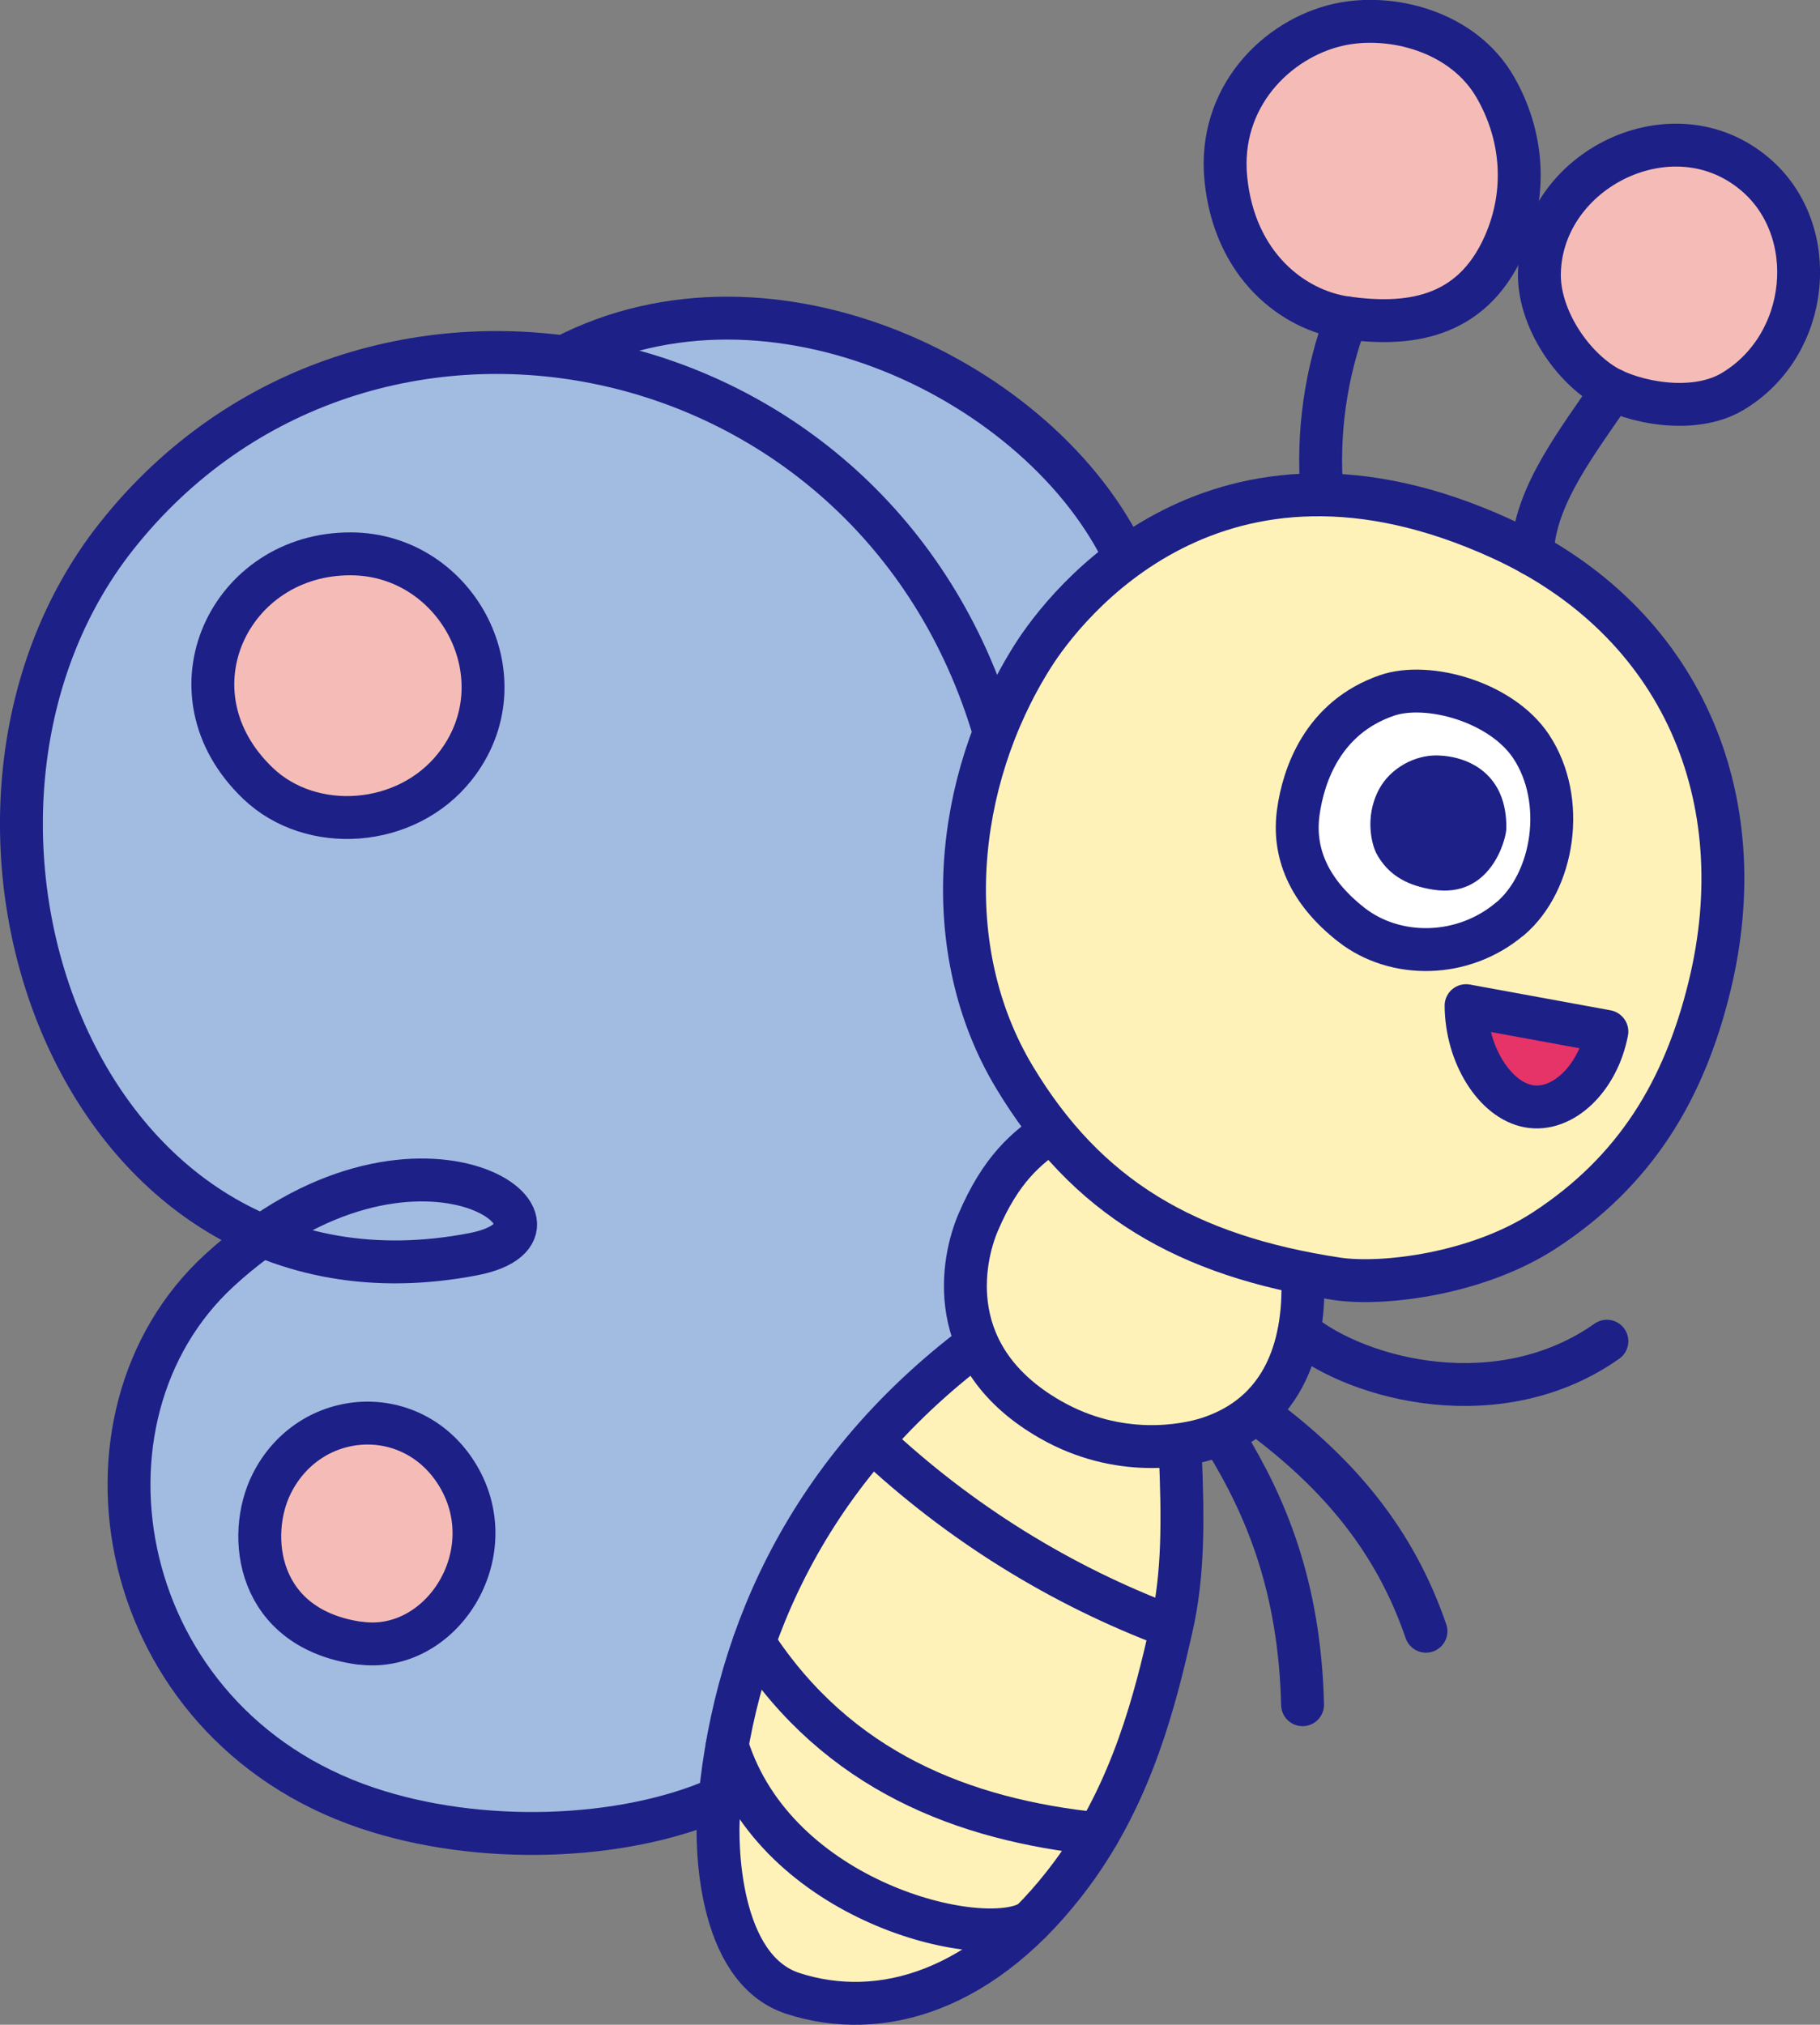 <?xml version="1.0" encoding="UTF-8"?>
<svg xmlns="http://www.w3.org/2000/svg" viewBox="0 0 124.34 138.3">
  <rect x="0" y="0" width="124.34" height="138.3" fill="#808080" stroke="none"/>
  <defs>
    <style>
      .cls-1 {
        fill: #a2bbe1;
      }

      .cls-1, .cls-2, .cls-3, .cls-4, .cls-5, .cls-6 {
        stroke: #1d2087;
        stroke-linecap: round;
        stroke-linejoin: round;
        stroke-width: 2.93px;
      }

      .cls-2 {
        fill: #f5bcb7;
      }

      .cls-3 {
        fill: #fff;
      }

      .cls-4 {
        fill: #fff2b8;
      }

      .cls-5 {
        fill: #e63368;
      }

      .cls-7 {
        fill: #1d2087;
      }

      .cls-6 {
        fill: none;
      }
    </style>
  </defs>
  <g id="poyo" data-name="poyopoyo">
    <g>
      <path class="cls-1" d="m38.51,24.38c14.21-7.37,32.73,1.74,38.38,13.74l-6.32,21.06L38.51,24.38Z"/>
      <path class="cls-1" d="m67.93,50.03C59.72,22.1,24.85,15.27,7.95,36.64c-14.96,18.92-2.89,54.27,24.37,49.03,8.82-1.69-4-11.14-17.33,1.1-10.93,10.03-7.22,30.89,10.08,36.72,7.61,2.57,17.45,2.26,24.08-.67l23.97-28,2.51-18.12-7.7-26.67Z"/>
      <path class="cls-4" d="m80.63,99.14c.2,4.64.23,8.36-.59,12-1.09,4.82-2.65,11.21-6.78,16.81-5.96,8.07-13.1,10.15-19.09,8.21-5.19-1.69-5.22-10.34-5.08-12.22.83-11.19,5.62-23.14,17.68-32.19"/>
      <path class="cls-2" d="m17.63,53.51c-6.51-6.21-1.94-15.73,6.36-15.68,7.31.04,11.78,8.63,7.08,14.55-3.32,4.18-9.81,4.59-13.43,1.14Z"/>
      <path class="cls-2" d="m24.6,112.24c-7.1-.97-7.8-7.37-6.04-10.89,2.61-5.22,9.7-5.64,12.74-.53,3.2,5.39-1.19,12.16-6.7,11.41Z"/>
      <path class="cls-4" d="m88.99,86.93c.14,2.89-.08,9.23-6.42,11.31-1.6.52-6.13,1.41-10.83-1.29-7.38-4.23-6.01-10.89-4.91-13.46,1.56-3.65,3.3-5.07,5.02-6.24"/>
      <path class="cls-4" d="m116.8,67.34c-1.74,7.16-5.1,12.66-11.27,16.69-4.62,3.02-11.09,3.78-14.18,3.32-10.3-1.56-17.12-5.56-22.06-13.8-5.2-8.67-4.15-20.13,1.24-28.69,2.21-3.52,12.57-16.96,32.01-8.08,12.4,5.67,17.38,17.75,14.26,30.56Z"/>
      <path class="cls-2" d="m91.98,21.71c-3.65-.51-7.64-3.6-8.23-9.48-.56-5.59,3.48-9.59,7.69-10.54,3.55-.8,8.52.42,10.73,4.29,1.87,3.26,2.19,7.16.61,10.73-2.3,5.21-6.8,5.55-10.8,5Z"/>
      <path class="cls-2" d="m118.39,26.73c-2.73,1.64-6.93.72-8.76-.4-2.45-1.5-4.53-4.79-4.46-7.69.16-7.06,9.14-11.54,14.77-6.71,4.47,3.83,3.76,11.61-1.55,14.8Z"/>
      <path class="cls-3" d="m103.17,62.75c-3.22,2.73-7.85,2.75-10.84.42-2.98-2.33-4.01-4.99-3.63-7.71.35-2.51,1.67-6.45,6.06-7.96,2.78-.95,7.8.42,9.84,3.48,2.44,3.66,1.57,9.23-1.43,11.78Z"/>
      <path class="cls-6" d="m79.97,111.11c-7.52-2.81-14.47-7.14-20.32-12.64"/>
      <path class="cls-6" d="m75.02,125.26c-9.22-.95-17.78-4.29-23.5-13.06"/>
      <path class="cls-6" d="m70.42,131.26c-3.31,2.03-17.39-1.32-20.74-12.02"/>
      <path class="cls-5" d="m109.78,70.46c-.61,3.22-3.03,5.53-5.35,5.1s-4.25-3.53-4.27-6.87l9.61,1.76Z"/>
      <path class="cls-7" d="m93.98,58.19c.87,1.71,2.35,2.33,3.95,2.58,3.9.6,4.96-3.41,4.98-4.17.06-3.68-2.5-4.93-4.67-5-1.55-.05-3.26.85-4.04,2.34-1.02,1.93-.42,3.84-.21,4.25Z"/>
      <path class="cls-6" d="m88.77,90.97c4.12,3.36,13.74,5.76,21.01.64"/>
      <path class="cls-6" d="m85.99,96.6c5.59,4.12,9.34,8.73,11.43,14.82"/>
      <path class="cls-6" d="m83.71,98.38c2.74,4.48,5.08,9.91,5.28,18.06"/>
      <path class="cls-6" d="m110.17,26.62c-2.22,3.35-5.4,7.23-5.48,11.25"/>
      <path class="cls-6" d="m91.99,21.71c-1.42,3.78-2,7.87-1.68,11.89"/>
    </g>
  </g>
</svg>
